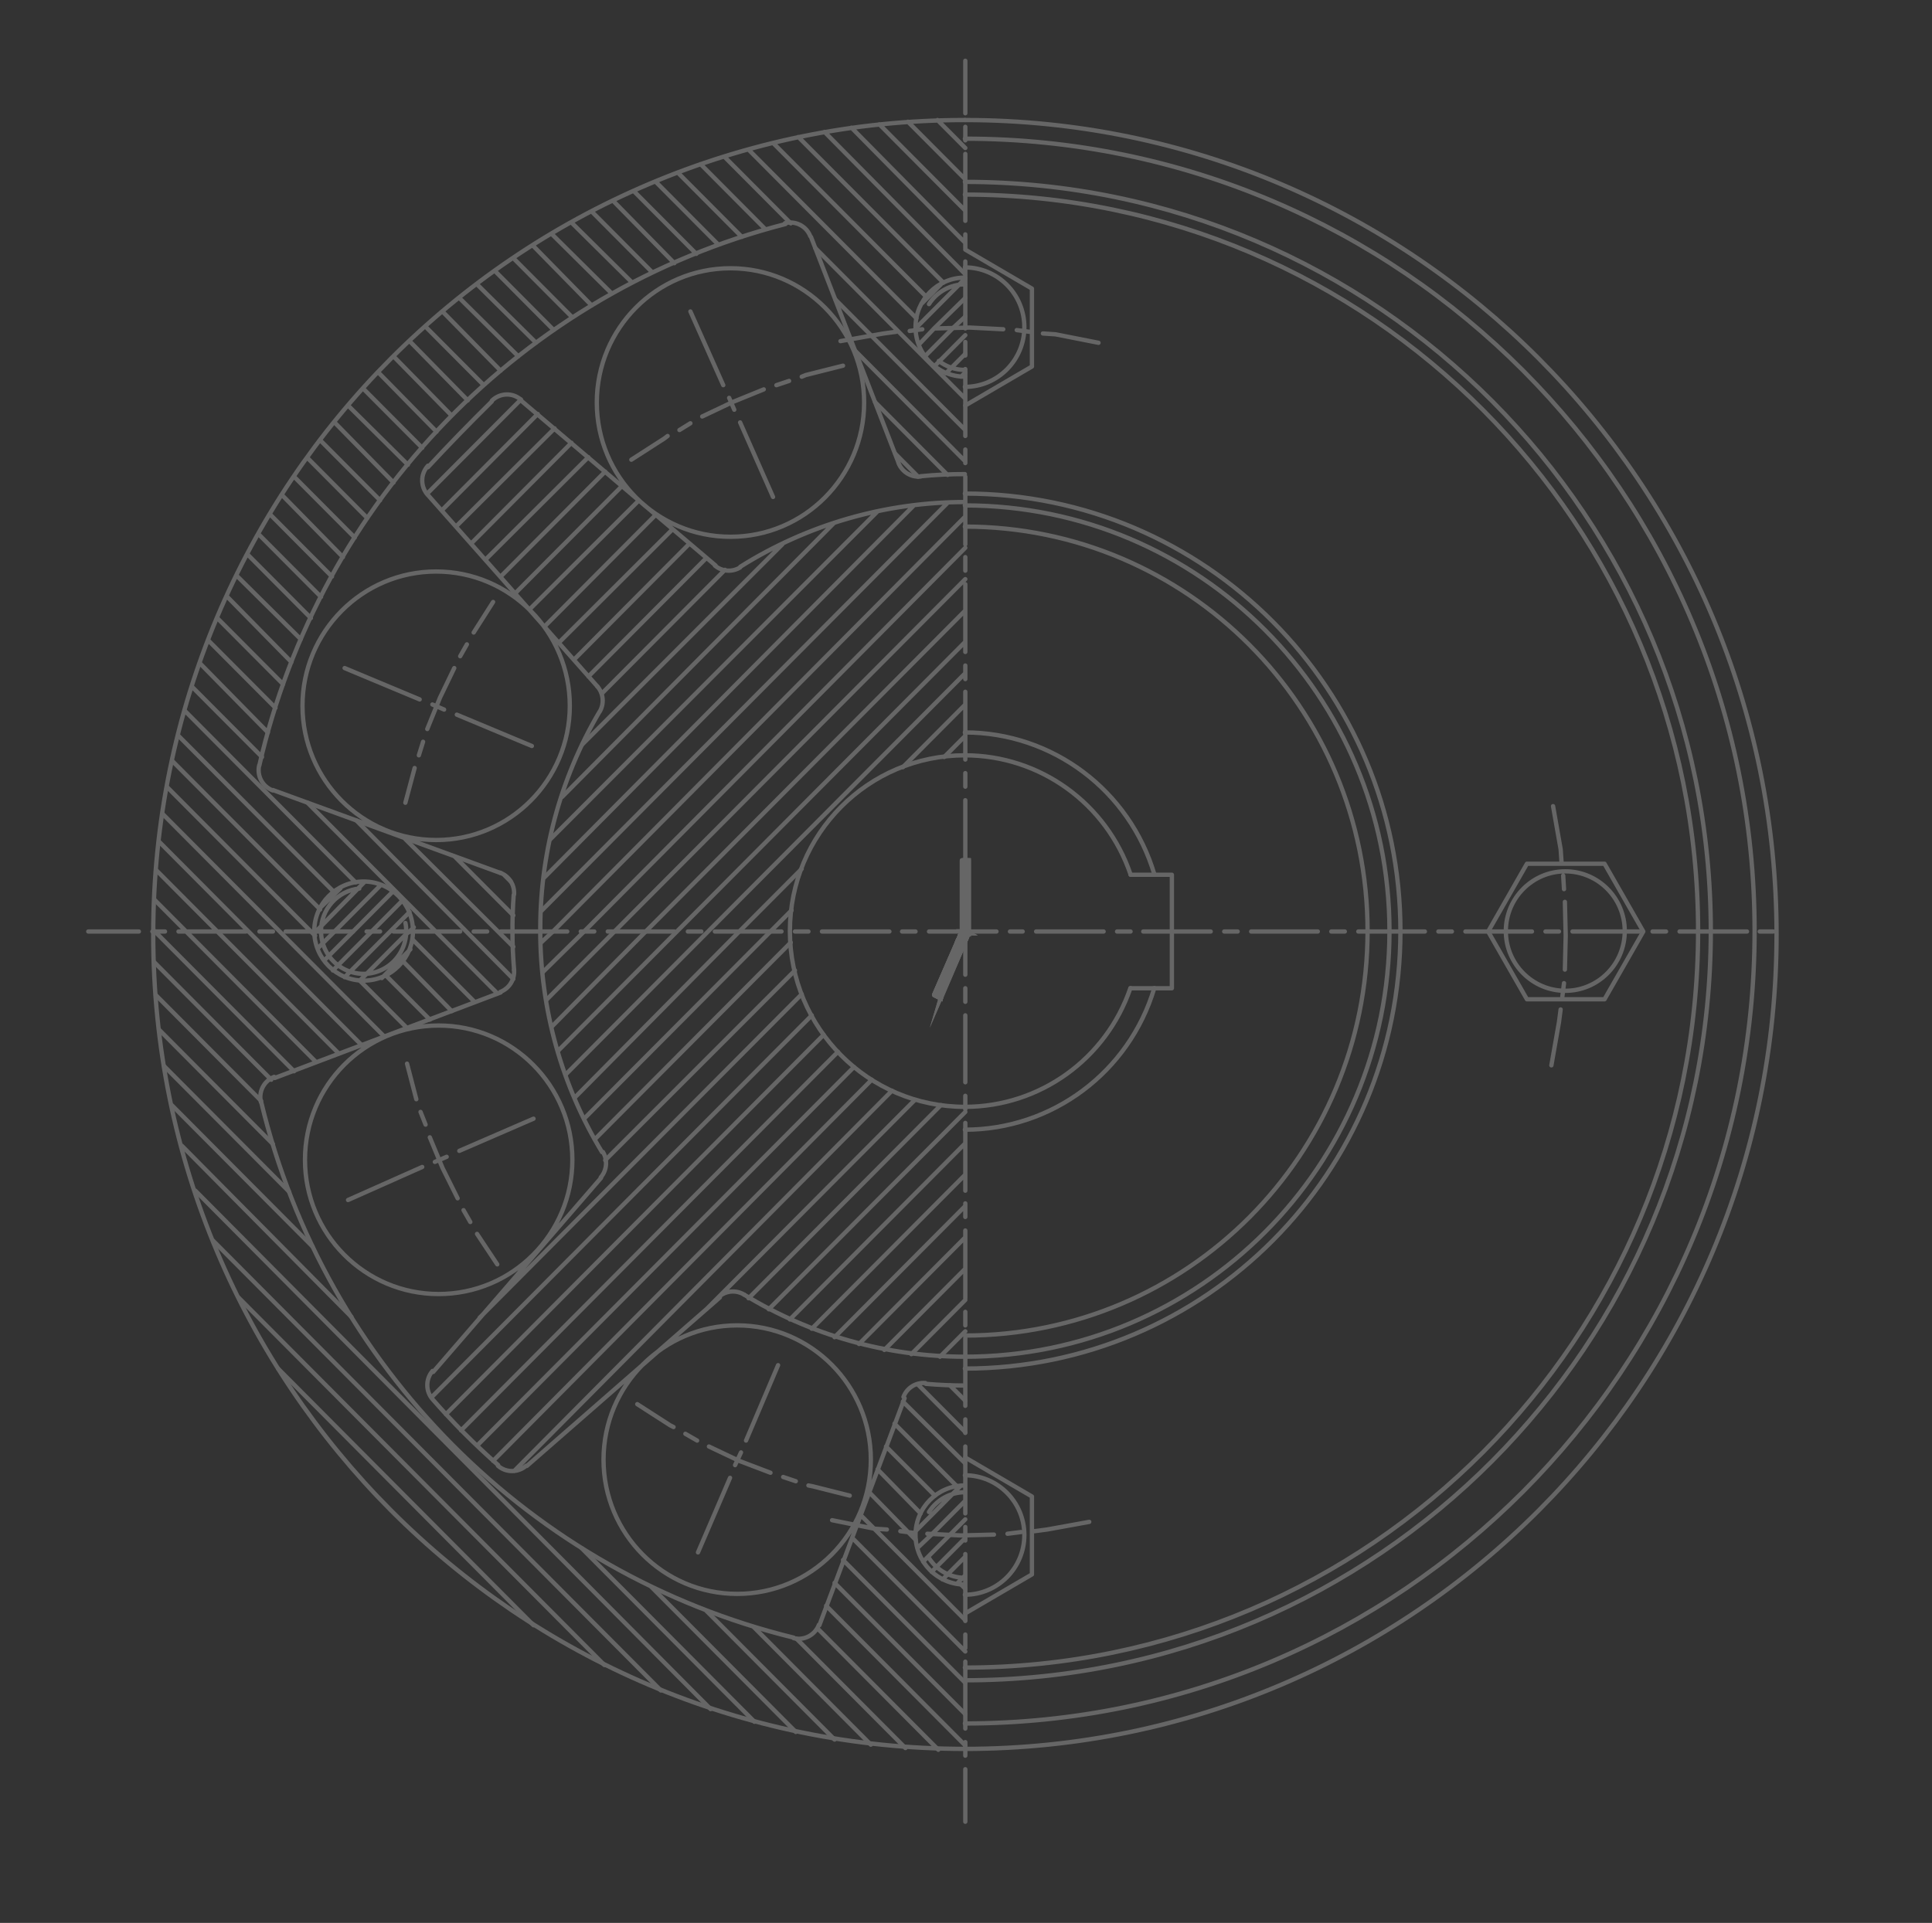 <svg width="224" height="223" viewBox="0 0 224 223" fill="none" xmlns="http://www.w3.org/2000/svg">
<rect x="0" y="0" width="224" height="223" fill="#333333" stroke="none"/>
<g opacity="0.25" clip-path="url(#clip0_151_3712)">
<path d="M-155.706 135.315L-158.543 135.217M-157.271 137.279L-154.24 137.476L-155.12 136.099M-173.452 162.328C-146.318 162.328 -124.321 140.272 -124.321 113.064C-124.321 85.856 -146.318 63.799 -173.452 63.799M-173.5 113.114L-184.743 95.335M-173.402 11.542V20.286M-173.402 21.659V22.935M-173.402 24.213V32.073M-173.402 33.349V34.625M-173.402 35.902V43.761M-173.402 45.039V46.316M-173.402 47.691V55.452M-173.402 56.728V58.103M-173.402 59.381V67.14M-173.402 68.517V69.793M-173.402 71.07V78.929M-173.402 80.205V81.484M-173.402 82.76V90.62M-173.402 91.896V93.172M-173.402 94.451V102.31M-173.402 103.586V104.863M-173.402 106.238V113.998M-173.402 115.275V116.65M-173.402 117.928V125.689M-173.402 127.064V128.34M-173.402 129.617V137.476M-173.402 138.752V140.029M-173.402 141.307V149.166M-173.402 150.443V151.719M-173.402 153.094V160.855M-173.402 162.131V163.506M-173.402 164.784V172.545M-173.402 173.822V175.197M-173.402 176.475V184.236M-173.402 185.611V186.887M-173.402 188.165V197.006M-190.231 186.75C-184.727 188.017 -179.098 188.654 -173.45 188.654M-177.509 11.542V37.673M-169.297 11.443V37.671M-113.615 67.243C-103.626 80.41 -98.216 96.509 -98.216 113.066C-98.216 129.621 -103.626 145.719 -113.615 158.887M-111.025 166.748L-133.025 185.412M-126.713 172.807C-120.143 171.918 -114.97 166.726 -114.089 160.125M-118.259 168.616L-122.758 164.097M-123.638 163.114L-124.515 162.23M-125.495 161.345L-130.967 155.844M-131.849 154.863L-132.825 153.978M-133.706 152.998L-138.205 148.479M-142.312 168.616L-138.301 166.258L-135.172 163.9M-134.196 163.114L-133.119 162.328M-132.143 161.444L-130.967 160.461L-127.642 157.219L-126.571 156.041M-125.787 155.06L-124.907 154.077M-124.029 153.094L-121.682 150.049L-119.139 146.119M-134.492 188.557V192.879M-133.047 185.394C-133.96 186.167 -134.492 187.307 -134.492 188.509M-126.657 172.764C-127.086 172.821 -127.494 172.992 -127.838 173.255M-129.492 162.147C-127.73 162.513 -125.931 161.667 -125.087 160.067C-124.243 158.467 -124.551 156.499 -125.841 155.235C-127.136 153.972 -129.102 153.715 -130.669 154.608C-132.239 155.5 -133.035 157.323 -132.621 159.088M-98.117 113.114V165.767M-87.561 163.311V171.956M-87.561 173.233V174.509M-87.561 175.788V183.645M-87.561 184.923V186.2M-87.561 187.574V196.119M-108.436 165.767C-109.394 165.767 -110.32 166.107 -111.051 166.73M-93.233 192.879V193.665M-113.643 158.895C-113.907 159.241 -114.075 159.649 -114.129 160.081M-114.089 66.105C-114.97 59.504 -120.143 54.31 -126.713 53.423M-138.205 77.848L-133.706 73.231M-132.825 72.348L-131.849 71.464M-130.969 70.481L-125.497 64.979M-124.515 64.097L-123.638 63.114M-122.758 62.229L-118.259 57.711M-117.867 82.467L-119.919 79.028M-120.606 77.946L-121.388 76.865M-122.072 75.785L-122.562 75.098L-125.395 71.562L-127.058 69.795M-127.938 68.81L-128.328 68.32L-128.818 67.928M-129.796 67.043L-131.559 65.277L-134.978 62.525L-135.664 62.035M-136.739 61.246L-137.815 60.461M-138.887 59.773L-142.31 57.612M-132.621 67.144C-133.035 68.907 -132.239 70.734 -130.669 71.624C-129.102 72.515 -127.136 72.26 -125.841 70.995C-124.553 69.731 -124.243 67.763 -125.087 66.163C-125.931 64.563 -127.73 63.715 -129.492 64.083M-127.84 52.975C-127.496 53.238 -127.086 53.407 -126.659 53.466M-114.129 66.149C-114.075 66.579 -113.907 66.989 -113.643 67.335M-67.125 169.844C-67.125 167.593 -68.943 165.767 -71.18 165.767M-67.125 169.894V193.665M133.85 101.434C130.965 91.653 122.026 84.943 111.869 84.943M111.869 131.014C121.998 131.014 130.921 124.34 133.83 114.595M111.869 202.823C163.841 202.823 205.978 160.535 205.978 108.372C205.978 56.209 163.839 13.922 111.869 13.922M111.869 158.716C139.76 158.716 162.369 136 162.369 107.978C162.369 79.956 139.76 57.24 111.869 57.24M131.087 101.436C128.294 93.162 120.562 87.596 111.869 87.596M111.869 157.341C139.059 157.341 161.098 135.241 161.098 107.978C161.098 80.716 139.059 58.615 111.869 58.615M111.869 154.885C137.653 154.885 158.559 133.884 158.559 107.978C158.559 82.073 137.653 61.072 111.869 61.072M111.869 128.362C120.54 128.362 128.246 122.831 131.059 114.595M96.474 176.3L101.358 177.283L102.83 177.381M104.386 177.576L105.953 177.773M107.518 177.872L111.427 178.069L115.244 177.97M116.81 177.872L118.369 177.675M119.933 177.576L121.406 177.38L126.289 176.495M127.366 39.755L122.38 38.772L120.916 38.674M119.349 38.479L117.885 38.282M116.32 38.185L112.411 37.988L108.502 38.089M106.933 38.185L105.469 38.382M103.904 38.479L102.432 38.676L97.446 39.56M111.919 169.032L119.645 173.55V182.588L111.919 187.106M111.869 184.943C115.678 184.943 118.765 181.842 118.765 178.019C118.765 174.196 115.678 171.092 111.869 171.092M111.869 44.865C115.678 44.865 118.765 41.765 118.765 37.938C118.765 34.111 115.678 31.013 111.869 31.013M111.919 47.025L119.645 42.507V33.469L111.919 28.951M111.869 199.876C162.441 199.876 203.431 158.732 203.431 107.978C203.431 57.224 162.441 16.083 111.869 16.083M111.869 194.867C159.634 194.867 198.354 155.966 198.354 107.978C198.354 59.99 159.636 21.092 111.869 21.092M111.869 193.394C158.819 193.394 196.881 155.152 196.881 107.98C196.881 60.808 158.819 22.567 111.869 22.567M10.235 108.029H16.101M17.666 108.029H19.13M20.695 108.029H28.523M30.081 108.029H31.648M33.118 108.029H40.939M42.503 108.029H44.068M45.628 108.029H53.355M54.919 108.029H56.484M58.05 108.029H65.769M67.335 108.029H68.901M70.466 108.029H78.184M79.751 108.029H81.315M82.882 108.029H90.608M92.167 108.029H93.733M95.298 108.029H103.118M104.589 108.029H106.147M107.714 108.029H115.534M117.098 108.029H118.571M120.129 108.029H127.956M129.514 108.029H131.081M132.551 108.029H140.372M141.938 108.029H143.497M145.061 108.029H152.788M154.354 108.029H155.919M157.485 108.029H165.203M166.77 108.029H168.336M169.901 108.029H177.619M179.184 108.029H180.75M182.317 108.029H190.043M191.6 108.029H193.166M194.731 108.029H202.551M204.024 108.029H205.582M61.859 188.481L32.238 158.716M70.076 193.098L27.643 150.465M76.62 196.045L24.706 143.884M82.392 198.206L22.651 138.087M87.477 199.679L67.437 179.542M40.743 152.724L21.091 132.881M92.267 200.859L75.543 184.061M36.241 144.571L19.916 128.165M96.762 201.741L81.901 186.811M33.508 138.185L19.036 123.647M100.967 202.332L87.375 188.678M31.646 132.684L18.452 119.422M104.979 202.724L92.361 190.053M30.283 127.675L18.062 115.395M108.788 202.921L94.808 188.873M31.452 125.219L17.86 111.564M111.919 202.431L95.788 186.222M34.093 124.236L17.862 107.928M111.919 198.797L96.762 183.57M36.631 123.156L17.962 104.394M111.919 195.16L97.742 180.917M39.272 122.173L18.156 100.955M111.919 191.526L98.819 178.364M41.913 121.192L18.452 97.617M111.919 187.892L99.791 175.711M44.552 120.209L18.84 94.374M111.919 184.258L111.429 183.767M36.537 108.519L19.426 91.327M106.147 178.559L100.773 173.058M47.193 119.227L41.717 113.725M106.739 175.514L101.754 170.407M37.122 105.474L20.01 88.284M49.834 118.244L44.748 113.134M108.398 173.45L102.728 167.753M38.688 103.411L20.697 85.337M52.372 117.261L46.803 111.564M110.945 172.37L103.708 165.102M41.227 102.33L21.481 82.487M55.013 116.181L47.879 109.009M111.919 169.717L104.683 162.547M30.378 87.791L22.261 79.638M57.654 115.198L35.657 93.096M111.919 166.083L106.443 160.581M31.062 84.943L23.241 76.987M59.514 113.53L41.327 95.16M111.919 162.449L110.158 160.68M31.942 82.095L24.215 74.334M59.514 109.795L46.999 97.321M59.514 106.161L52.768 99.383M32.822 79.345L25.196 71.683M-156.391 134.825L-156.683 134.726L-156.975 134.529L-157.465 134.628H-157.661L-157.955 134.825L-158.053 135.118V135.414L-157.857 135.709L-157.661 135.808L-157.271 135.906H-156.587L-156.295 135.711L-156.197 135.416V135.12L-156.393 134.827L-156.391 134.825ZM-153.556 138.555L-153.848 138.36L-154.142 138.262L-154.338 138.36L-154.534 138.555V138.752L-154.338 139.243V139.538L-154.436 139.834L-154.632 140.029L-154.926 140.127L-155.218 140.029H-155.414L-155.706 139.735L-156.001 139.343V138.853L-155.804 138.754L-155.414 138.557L-155.12 138.656L-154.828 138.754L-154.534 139.05L-154.144 139.345L-153.948 139.542H-153.654L-153.362 139.444L-153.166 139.345L-153.264 138.953L-153.558 138.559L-153.556 138.555ZM-118.847 158.153C-118.847 152.702 -123.242 148.28 -128.67 148.28C-134.098 148.28 -138.497 152.7 -138.497 158.153C-138.497 163.607 -134.102 168.025 -128.67 168.025C-123.238 168.025 -118.847 163.605 -118.847 158.153ZM-121.682 158.153C-121.682 154.274 -124.811 151.13 -128.67 151.13C-132.529 151.13 -135.662 154.276 -135.662 158.153C-135.662 162.031 -132.533 165.176 -128.67 165.176C-124.807 165.176 -121.682 162.033 -121.682 158.153ZM-122.562 164.294L-130.773 166.553L-136.835 160.463L-134.686 152.113L-126.371 149.854L-120.313 155.944L-122.562 164.294ZM-123.734 158.153C-123.734 155.414 -125.945 153.192 -128.67 153.192C-131.395 153.192 -133.61 155.414 -133.61 158.153C-133.61 160.893 -131.399 163.114 -128.67 163.114C-125.941 163.114 -123.734 160.893 -123.734 158.153ZM-118.847 68.075C-118.847 62.623 -123.242 58.203 -128.67 58.203C-134.098 58.203 -138.497 62.623 -138.497 68.075C-138.497 73.526 -134.102 77.948 -128.67 77.948C-123.238 77.948 -118.847 73.528 -118.847 68.075ZM-122.562 62.032L-130.773 59.773L-136.835 65.864L-134.686 74.213L-126.371 76.473L-120.313 70.382L-122.562 62.032ZM-121.682 68.075C-121.682 64.197 -124.811 61.051 -128.67 61.051C-132.529 61.051 -135.662 64.197 -135.662 68.075C-135.662 71.952 -132.533 75.098 -128.67 75.098C-124.807 75.098 -121.682 71.954 -121.682 68.075ZM-123.734 68.075C-123.734 65.337 -125.945 63.114 -128.67 63.114C-131.395 63.114 -133.61 65.335 -133.61 68.075C-133.61 70.814 -131.399 73.035 -128.67 73.035C-125.941 73.035 -123.734 70.814 -123.734 68.075Z" stroke="white" stroke-width="0.5" stroke-linecap="round" stroke-linejoin="round"/>
<path d="M59.218 102.231L58.532 101.544M33.796 76.79L26.366 69.226M34.879 74.137L27.448 66.77M36.047 71.68L28.717 64.313M37.223 69.226L29.987 61.958M38.492 66.868L31.358 59.698M39.762 64.609L32.722 57.437M41.133 62.35L34.092 55.278M42.597 60.09L35.657 53.115M44.07 58.026L37.121 51.051M45.628 55.964L38.79 48.989M47.295 53.901L40.354 47.025M48.953 51.938L42.107 45.061M50.62 50.07L43.867 43.194M52.372 48.205L45.626 41.328M54.235 46.436L47.489 39.562M56.087 44.667L49.341 37.889M58.05 42.997L51.298 36.12M60.099 41.328L53.252 34.55M62.155 39.755L55.309 32.977M64.204 38.281L57.364 31.405M66.361 36.81L59.514 29.933M68.605 35.433L61.765 28.458M70.95 34.058L63.916 27.083M73.301 32.782L66.26 25.807M75.645 31.602L68.605 24.528M78.186 30.522L71.052 23.254M106.443 55.276L103.802 52.623M80.731 29.441L73.495 22.173M109.862 55.079L101.457 46.631M83.272 28.362L76.035 21.091M111.819 53.411L99.115 40.641M86.013 27.477L78.582 20.012M111.819 49.775L96.864 34.745M88.747 26.593L81.223 19.029M111.819 46.141L94.519 28.753M91.682 25.905L83.956 18.144M106.249 36.906L86.793 17.358M107.425 34.452L89.628 16.575M109.38 32.782L92.563 15.885M111.819 31.7L95.594 15.296M111.819 28.066L98.719 14.804M111.919 24.432L101.95 14.412M111.919 20.798L105.267 14.118M111.919 17.162L108.694 13.919M49.537 57.242L60.395 46.337M51.204 59.206L62.349 48.008M52.862 61.073L64.304 49.678M54.623 63.037L66.26 51.349M56.289 64.902L68.215 53.017M58.05 66.868L70.17 54.687M59.71 68.832L72.126 56.358M61.369 70.699L74.081 58.028M63.13 72.663L76.035 59.696M64.796 74.531L77.99 61.369M66.556 76.494L79.947 63.037M68.215 78.46L81.901 64.707M69.782 80.424L84.058 66.082M67.529 86.317L90.7 63.136M65.184 92.408L96.668 60.679M63.814 97.321L101.651 59.403M63.13 101.741L105.953 58.617M62.739 105.67L109.862 58.321M62.739 109.304L64.11 108.028L111.919 59.893M62.933 112.742L67.723 108.026L111.917 63.528M63.324 115.984L71.244 108.028L111.919 67.164M64.01 119.029L74.867 108.026L111.919 70.796M64.694 121.877L78.48 108.026L111.919 74.43M65.574 124.629L82.095 108.028L111.919 78.066M66.649 127.28L85.716 108.028L92.953 100.76M104.682 88.971L111.919 81.702M67.725 129.737L89.332 108.028L91.776 105.572M109.474 87.791L111.919 85.335M68.993 132.095L91.682 109.304M70.17 134.551L92.167 112.547M55.605 152.822L92.953 115.296M50.027 162.054L94.121 117.751M51.694 164.02L95.492 120.012M53.455 165.888L97.158 121.976M55.309 167.654L99.013 123.743M57.17 169.423L101.069 125.218M59.608 170.601L103.414 126.494M81.901 151.839L106.055 127.576M86.791 150.563L109.084 128.165M89.135 151.839L111.919 128.951M91.582 153.017L111.919 132.585M94.121 154.099L111.919 136.219M96.762 155.082L111.919 139.855M99.597 155.867L111.919 143.49M102.534 156.555L111.919 147.126M105.665 157.045L111.919 150.758M108.984 157.341L111.921 154.394M73.885 162.842L77.702 165.299L78.092 165.496M79.463 166.28L80.827 167.065M82.195 167.755L85.716 169.423L89.332 170.798M90.802 171.289L92.267 171.781M93.731 172.272L94.221 172.368L98.52 173.449M90.212 158.322L86.497 167.065M85.913 168.44L85.226 169.914M84.642 171.389L80.927 180.034M83.466 150.464L61.081 170.012M50.13 162.249C52.502 164.969 55.049 167.53 57.762 169.912M104.878 162.155L95.001 188.481M30.297 127.865C37.706 158.527 61.527 182.469 92.036 189.924M111.919 211.271V205.18M111.919 203.608V202.036M111.919 200.465V192.704M111.919 191.132V189.56M111.919 187.99V180.229M111.919 178.657V177.086M111.919 175.514V167.753M111.919 166.181V164.609M111.919 163.037V155.178M111.919 153.707V152.135M111.919 150.563V142.704M111.919 141.132V139.56M111.919 138.086V130.227M111.919 128.655V127.083M111.919 125.514V117.753M111.919 116.181V114.609M111.919 113.037V105.276M111.919 103.704V102.133M111.919 100.563V92.802M111.919 91.23V89.66M111.919 88.086V80.227M111.919 78.756V77.182M111.919 75.61V67.751M111.919 66.181V64.609M111.919 63.136V55.276M111.919 53.704V52.133M111.919 50.561V42.8M111.919 41.23V39.658M111.919 38.086V30.323M111.919 28.753V27.182M111.919 25.61V17.849M111.919 16.279V14.707M111.919 13.135V7.045M111.869 13.921C59.897 13.921 17.765 56.209 17.765 108.372C17.765 160.535 59.897 202.822 111.869 202.822M57.726 169.98C58.656 170.806 60.056 170.81 61.001 169.988M92.022 189.982C93.241 190.282 94.497 189.618 94.943 188.434M106.147 177.576L111.428 172.272M106.349 179.542L108.007 177.97L111.917 174.04M107.027 181.114L110.064 178.069L111.919 176.201M108.009 182.292L111.919 178.362M109.278 183.176L111.919 180.525M110.944 183.667L111.919 182.684M111.869 173.057C110.18 173.057 108.616 173.922 107.705 175.349M111.869 172.272C108.716 172.272 106.147 174.842 106.147 178.016C106.147 181.19 108.708 183.765 111.869 183.765M107.705 180.688C108.614 182.115 110.18 182.981 111.869 182.981M57.012 46.569C54.487 49.053 52.02 51.594 49.609 54.187M61.665 86.514L52.964 82.88M51.492 82.291L50.13 81.7M48.657 81.112L39.956 77.477M57.17 69.815L54.919 73.353M54.133 74.728L53.355 76.102M52.668 77.477L51.01 80.915L49.537 84.549M49.053 86.024L48.563 87.596M48.073 89.069L46.998 93.095M58.05 101.25L31.646 91.624M91.062 25.984C60.641 33.805 37.107 58.034 30.065 88.78M69.289 79.638L49.637 57.435M47.193 123.353L48.267 127.479M48.759 128.951L49.343 130.424M49.833 131.898L51.298 135.433L53.058 138.969M53.743 140.346L54.529 141.721M55.309 143.098L57.654 146.633M61.859 129.737L53.252 133.469M51.788 134.157L50.417 134.748M48.953 135.337L40.354 139.166M69.68 136.613L50.223 159.11M58.05 115.099L31.84 125.021M31.79 124.888C30.613 125.335 29.957 126.593 30.253 127.823M50.151 158.989C49.337 159.934 49.337 161.341 50.159 162.282M37.223 105.178L39.474 103.017M36.537 108.125L36.631 108.026L42.309 102.231M36.833 109.992L37.511 109.304L38.788 108.028L44.162 102.625M37.611 111.367L38.196 110.778L40.937 108.028L45.626 103.313M38.594 112.547L39.178 111.958L43.087 108.028L46.702 104.394M39.956 113.333L40.642 112.645L45.238 108.028L47.489 105.769M41.717 113.725L42.503 112.939L47.099 108.322L47.489 108.026L47.979 107.536M44.264 113.431L47.583 110.09M41.659 103.043C39.134 103.3 37.215 105.437 37.221 107.988M36.437 107.978C36.437 111.152 38.998 113.725 42.159 113.725C45.32 113.725 47.881 111.154 47.881 107.978M37.223 107.968C37.215 109.741 38.154 111.383 39.684 112.271C41.213 113.16 43.097 113.164 44.626 112.277C46.154 111.391 47.1 109.753 47.1 107.978M47.879 107.98C47.879 104.806 45.318 102.233 42.157 102.231C39.004 102.231 36.443 104.802 36.435 107.976M30.051 88.752C29.763 89.984 30.441 91.234 31.624 91.668M47.099 107.98C47.099 107.666 47.071 107.353 47.005 107.043M49.623 54.008C48.743 54.955 48.729 56.416 49.579 57.383M82.976 65.592L60.395 46.436M111.891 58.223C102.672 58.221 93.645 60.82 85.832 65.728M82.882 65.588C83.712 66.291 84.894 66.378 85.819 65.801M86.279 150.143C85.348 149.576 84.164 149.676 83.35 150.39M58 115.037C59.046 114.641 59.694 113.596 59.602 112.478M100.967 169.277C100.967 160.678 94.027 153.707 85.47 153.707C76.914 153.707 69.974 160.678 69.974 169.277C69.974 177.876 76.914 184.846 85.47 184.846C94.027 184.846 100.967 177.876 100.967 169.277ZM66.064 81.849C66.064 73.25 59.124 66.279 50.568 66.279C42.011 66.279 35.071 73.25 35.071 81.849C35.071 90.448 42.003 97.419 50.568 97.419C59.132 97.419 66.064 90.448 66.064 81.849ZM66.361 134.503C66.361 125.904 59.42 118.933 50.858 118.933C42.295 118.933 35.361 125.904 35.361 134.503C35.361 143.102 42.301 150.072 50.858 150.072C59.414 150.072 66.361 143.102 66.361 134.503ZM100.189 46.681C100.189 38.082 93.249 31.111 84.692 31.111C76.135 31.111 69.195 38.082 69.195 46.681C69.195 55.28 76.127 62.251 84.692 62.251C93.257 62.251 100.189 55.28 100.189 46.681Z" stroke="white" stroke-width="0.5" stroke-linecap="round" stroke-linejoin="round"/>
<path d="M62.639 107.97C62.639 117.017 65.12 125.889 69.804 133.62M69.658 136.537C70.364 135.715 70.466 134.525 69.904 133.594M69.506 82.546C64.91 90.332 62.537 99.234 62.645 108.279M59.6 103.745C59.687 102.627 59.016 101.59 57.97 101.204M59.559 103.777C59.45 105.286 59.4 106.802 59.422 108.315M59.414 107.974C59.414 109.489 59.478 111.005 59.608 112.516M59.414 107.958V107.968M69.528 82.534C70.084 81.596 69.968 80.408 69.245 79.594" stroke="white" stroke-width="0.5" stroke-linecap="round" stroke-linejoin="round"/>
<path d="M111.529 108.028H111.921H111.529Z" stroke="white" stroke-width="0.5" stroke-miterlimit="22.93"/>
<path d="M111.529 108.028H111.921H111.529Z" stroke="white" stroke-width="0.5" stroke-miterlimit="22.93"/>
<path d="M111.529 108.028H111.919H111.529Z" fill="white" stroke="white" stroke-width="0.5" stroke-miterlimit="10" stroke-linecap="round"/>
<path d="M112.309 99.777H111.919L112.309 108.029V99.777ZM111.919 99.777L112.309 108.029H111.919V99.777Z" fill="white"/>
<path d="M111.919 99.777H112.309V108.029M111.919 99.777L112.309 108.029M111.919 99.777V108.029H112.309" stroke="white" stroke-width="0.5" stroke-miterlimit="22.93"/>
<path d="M112.309 99.777H111.919L112.309 108.029V99.777ZM111.919 99.777L112.309 108.029H111.919V99.777Z" fill="white"/>
<path d="M111.919 99.777H112.309V108.029M111.919 99.777L112.309 108.029M111.919 99.777V108.029H112.309" stroke="white" stroke-width="0.5" stroke-miterlimit="22.93"/>
<path d="M112.309 99.777H111.919L112.309 108.029V99.777ZM111.919 99.777L112.309 108.029H111.919V99.777Z" fill="white"/>
<path d="M111.919 99.777H112.309V108.029M111.919 99.777L112.309 108.029M111.919 99.777V108.029H112.309" stroke="white" stroke-width="0.5" stroke-miterlimit="10" stroke-linecap="round"/>
<path d="M111.919 99.777H111.529L111.919 108.029V99.777ZM111.529 99.777L111.919 108.029H111.529V99.777Z" fill="white"/>
<path d="M111.529 99.777H111.919V108.029M111.529 99.777L111.919 108.029M111.529 99.777V108.029H111.919" stroke="white" stroke-width="0.5" stroke-miterlimit="22.93"/>
<path d="M111.919 99.777H111.529L111.919 108.029V99.777ZM111.529 99.777L111.919 108.029H111.529V99.777Z" fill="white"/>
<path d="M111.529 99.777H111.919V108.029M111.529 99.777L111.919 108.029M111.529 99.777V108.029H111.919" stroke="white" stroke-width="0.5" stroke-miterlimit="22.93"/>
<path d="M111.919 99.777H111.529L111.919 108.029V99.777ZM111.529 99.777L111.919 108.029H111.529V99.777Z" fill="white"/>
<path d="M111.529 99.777H111.919V108.029M111.529 99.777L111.919 108.029M111.529 99.777V108.029H111.919" stroke="white" stroke-width="0.5" stroke-miterlimit="10" stroke-linecap="round"/>
<path d="M111.919 108.028H112.309" stroke="white" stroke-width="0.5" stroke-miterlimit="22.93"/>
<path d="M111.919 108.028H112.309" stroke="white" stroke-width="0.5" stroke-miterlimit="22.93"/>
<path d="M111.919 108.028H112.309" stroke="white" stroke-width="0.5" stroke-miterlimit="10" stroke-linecap="round"/>
<path d="M111.529 108.028H111.919" stroke="white" stroke-width="0.5" stroke-miterlimit="22.93"/>
<path d="M111.529 108.028H111.919" stroke="white" stroke-width="0.5" stroke-miterlimit="22.93"/>
<path d="M111.529 108.028H111.919" stroke="white" stroke-width="0.5" stroke-miterlimit="10" stroke-linecap="round"/>
<path d="M111.919 108.028H112.309" stroke="white" stroke-width="0.5" stroke-miterlimit="22.93"/>
<path d="M111.919 108.028H112.309" stroke="white" stroke-width="0.5" stroke-miterlimit="22.93"/>
<path d="M111.919 108.028H112.309" stroke="white" stroke-width="0.5" stroke-miterlimit="10" stroke-linecap="round"/>
<path d="M111.529 108.028H111.919" stroke="white" stroke-width="0.5" stroke-miterlimit="22.93"/>
<path d="M111.529 108.028H111.919" stroke="white" stroke-width="0.5" stroke-miterlimit="22.93"/>
<path d="M111.529 108.028H111.919" stroke="white" stroke-width="0.5" stroke-miterlimit="10" stroke-linecap="round"/>
<path d="M111.919 108.028V108.225H112.309L111.919 108.028ZM111.919 108.223H112.309L111.919 109.108V108.223Z" fill="white" stroke="white" stroke-width="0.5" stroke-miterlimit="22.93"/>
<path d="M111.919 108.028V108.225H112.309L111.919 108.028ZM111.919 108.223H112.309L111.919 109.108V108.223Z" fill="white" stroke="white" stroke-width="0.5" stroke-miterlimit="22.93"/>
<path d="M111.919 108.028V108.225H112.309L111.919 108.028ZM111.919 108.223H112.309L111.919 109.108V108.223Z" fill="white" stroke="white" stroke-width="0.5" stroke-miterlimit="10" stroke-linecap="round"/>
<path d="M111.919 108.028H112.309V108.223L111.919 108.028Z" fill="white" stroke="white" stroke-width="0.5" stroke-miterlimit="22.93"/>
<path d="M111.919 108.028H112.309V108.223L111.919 108.028Z" fill="white" stroke="white" stroke-width="0.5" stroke-miterlimit="22.93"/>
<path d="M111.919 108.028H112.309V108.223L111.919 108.028Z" fill="white" stroke="white" stroke-width="0.5" stroke-miterlimit="10" stroke-linecap="round"/>
<path d="M111.919 108.028H111.528L111.919 108.225V108.028ZM111.528 108.028L111.919 108.225H111.428L111.528 108.028Z" fill="white"/>
<path d="M111.528 108.028H111.919V108.225M111.528 108.028L111.919 108.225M111.528 108.028L111.428 108.225H111.919" stroke="white" stroke-width="0.5" stroke-miterlimit="22.93"/>
<path d="M111.919 108.028H111.528L111.919 108.225V108.028ZM111.528 108.028L111.919 108.225H111.428L111.528 108.028Z" fill="white"/>
<path d="M111.528 108.028H111.919V108.225M111.528 108.028L111.919 108.225M111.528 108.028L111.428 108.225H111.919" stroke="white" stroke-width="0.5" stroke-miterlimit="22.93"/>
<path d="M111.919 108.028H111.528L111.919 108.225V108.028ZM111.528 108.028L111.919 108.225H111.428L111.528 108.028Z" fill="white"/>
<path d="M111.528 108.028H111.919V108.225M111.528 108.028L111.919 108.225M111.528 108.028L111.428 108.225H111.919" stroke="white" stroke-width="0.5" stroke-miterlimit="10" stroke-linecap="round"/>
<path d="M111.919 108.224H111.429L111.919 109.108V108.224ZM111.429 108.224L111.919 109.108H111.039L111.429 108.224Z" fill="white"/>
<path d="M111.429 108.224H111.919V109.108M111.429 108.224L111.919 109.108M111.429 108.224L111.039 109.108H111.919" stroke="white" stroke-width="0.5" stroke-miterlimit="22.93"/>
<path d="M111.919 108.224H111.429L111.919 109.108V108.224ZM111.429 108.224L111.919 109.108H111.039L111.429 108.224Z" fill="white"/>
<path d="M111.429 108.224H111.919V109.108M111.429 108.224L111.919 109.108M111.429 108.224L111.039 109.108H111.919" stroke="white" stroke-width="0.5" stroke-miterlimit="22.93"/>
<path d="M111.919 108.224H111.429L111.919 109.108V108.224ZM111.429 108.224L111.919 109.108H111.039L111.429 108.224Z" fill="white"/>
<path d="M111.429 108.224H111.919V109.108M111.429 108.224L111.919 109.108M111.429 108.224L111.039 109.108H111.919" stroke="white" stroke-width="0.5" stroke-miterlimit="10" stroke-linecap="round"/>
<path d="M111.039 109.107L108.304 115.395H109.184L111.039 109.107ZM108.304 115.395H109.184L109.084 115.787L108.304 115.395Z" fill="white"/>
<path d="M108.304 115.395L111.039 109.107L109.184 115.395M108.304 115.395H109.184M108.304 115.395L109.084 115.787L109.184 115.395" stroke="white" stroke-width="0.5" stroke-miterlimit="22.93"/>
<path d="M111.039 109.107L108.304 115.395H109.184L111.039 109.107ZM108.304 115.395H109.184L109.084 115.787L108.304 115.395Z" fill="white"/>
<path d="M108.304 115.395L111.039 109.107L109.184 115.395M108.304 115.395H109.184M108.304 115.395L109.084 115.787L109.184 115.395" stroke="white" stroke-width="0.5" stroke-miterlimit="22.93"/>
<path d="M111.039 109.107L108.304 115.395H109.184L111.039 109.107ZM108.304 115.395H109.184L109.084 115.787L108.304 115.395Z" fill="white"/>
<path d="M108.304 115.395L111.039 109.107L109.184 115.395M108.304 115.395H109.184M108.304 115.395L109.084 115.787L109.184 115.395" stroke="white" stroke-width="0.5" stroke-miterlimit="10" stroke-linecap="round"/>
<path d="M111.038 109.107H111.919L109.184 115.395L111.038 109.107Z" fill="white" stroke="white" stroke-width="0.5" stroke-miterlimit="22.93"/>
<path d="M111.038 109.107H111.919L109.184 115.395L111.038 109.107Z" fill="white" stroke="white" stroke-width="0.5" stroke-miterlimit="22.93"/>
<path d="M111.038 109.107H111.919L109.184 115.395L111.038 109.107Z" fill="white" stroke="white" stroke-width="0.5" stroke-miterlimit="10" stroke-linecap="round"/>
<path d="M111.869 87.594C100.665 87.594 91.582 96.72 91.582 107.978C91.582 119.236 100.665 128.362 111.869 128.362M86.287 150.149C93.991 154.853 102.844 157.341 111.869 157.341M107.295 160.396C106.185 160.3 105.145 160.957 104.749 162.004M107.337 160.485C108.846 160.615 110.352 160.682 111.861 160.682M111.531 99.777H112.309V108.028M112.309 108.026V108.223L109.084 115.787L108.304 115.395L111.529 108.028V99.777M89.628 57.634L85.811 48.989M85.132 47.516L84.54 46.141M83.856 44.667L80.047 36.121M97.742 42.408L93.443 43.489L92.953 43.686M91.489 44.177L90.016 44.669M88.552 45.158L84.936 46.631L81.415 48.301M80.047 49.087L78.776 49.873M77.406 50.561L77.016 50.856L73.199 53.313M60.387 46.342C59.407 45.504 57.956 45.56 57.032 46.464M104.192 53.705L94.027 27.477M93.949 27.397C93.495 26.219 92.233 25.572 91.012 25.885M106.933 35.14L109.084 32.979M106.147 38.086L111.919 32.289M106.545 39.952L108.306 38.086L111.921 34.549M107.229 41.329L110.548 37.988L111.919 36.712M108.304 42.507L111.919 38.872M109.668 43.292L111.919 41.033M111.429 43.686L111.919 43.194M108.846 41.861C109.712 42.535 110.778 42.898 111.869 42.898M111.869 32.977C110.188 32.977 108.616 33.841 107.706 35.268M111.869 32.193C108.71 32.193 106.147 34.766 106.147 37.938C106.147 41.109 108.708 43.684 111.869 43.684M104.17 53.687C104.583 54.73 105.627 55.375 106.739 55.264M111.869 54.983C110.152 54.981 108.436 55.063 106.717 55.234M131.081 114.609H135.87V108.028V101.447H131.081M179.87 123.55L180.75 118.541L180.944 117.068M181.14 115.592L181.334 114.02M181.436 112.448L181.53 108.521L181.436 104.591M181.334 103.116L181.24 101.544M181.046 99.974L180.946 98.501L180.066 93.49M172.54 108.028L177.035 115.888H186.032L190.527 108.028L186.032 100.169H177.035L172.54 108.028ZM188.377 107.978C188.377 104.153 185.29 101.051 181.486 101.051C177.683 101.051 174.59 104.153 174.59 107.978C174.59 111.803 177.677 114.905 181.486 114.905C185.296 114.905 188.377 111.803 188.377 107.978Z" stroke="white" stroke-width="0.5" stroke-linecap="round" stroke-linejoin="round"/>
<path d="M-751.476 108.322L-750.636 107.994L-749.199 106.975L-751.628 114.529M59.356 293.812L46.328 280.716M46.326 293.812L59.354 280.716M47.907 288.105H57.79C57.884 287.547 57.884 286.98 57.79 286.421M47.907 286.419H57.79M47.893 286.419C47.807 286.978 47.807 287.545 47.893 288.103M59.356 407.979L46.328 421.073M59.356 421.073L46.328 407.979M53.678 409.557V419.491C53.13 419.587 52.56 419.587 52.004 419.491M52.004 419.493V409.559M53.678 409.553C53.13 409.46 52.56 409.46 52.004 409.553M172.996 407.979L186.032 421.073M186.032 407.979L172.996 421.073M174.568 413.684H184.451M184.451 415.368H174.568M174.568 413.682C174.474 414.238 174.474 414.807 174.568 415.366M184.451 415.366C184.545 414.809 184.545 414.24 184.451 413.682M172.996 293.812L186.032 280.716M172.996 280.716L186.032 293.812M178.665 292.232V282.296M180.346 282.296V292.232M178.665 292.228C179.228 292.324 179.79 292.324 180.346 292.228M180.346 282.292C179.79 282.2 179.228 282.2 178.665 282.292M-778.642 51.439L-775.927 50.796H-774.021L-772.282 51.439L-771.986 52.716L-772.328 53.992L-773.309 55.271L-775.555 56.549L-773.819 57.188L-772.885 58.463L-772.59 59.745L-772.933 61.021L-773.913 62.3L-775.523 63.578L-777.606 64.217H-779.511L-781.251 63.578L-782.818 62.3M-775.551 56.551H-778.098M-778.642 196.139L-775.927 195.5H-774.021L-772.282 196.139L-771.986 197.416L-772.328 198.696L-773.309 199.972L-775.555 201.249L-773.819 201.89L-772.885 203.166L-772.59 204.443L-772.933 205.723L-773.913 207L-775.523 208.276L-777.606 208.917H-779.511L-781.251 208.276L-782.818 207M-775.551 201.251H-778.098M-757.098 64.221V83.395M-757.098 195.5V176.326M173.564 420.463C167.75 417.852 161.048 418.156 155.5 421.288M173.586 420.476C176.853 423.762 182.156 423.762 185.432 420.476C188.707 417.187 188.707 411.856 185.432 408.57M186.24 390.405C183.123 395.979 182.821 402.709 185.418 408.546M46.932 408.546C49.529 402.709 49.219 395.979 46.11 390.405M46.926 408.57C43.643 411.856 43.643 417.187 46.926 420.476C50.193 423.762 55.497 423.762 58.772 420.476M76.85 421.29C71.302 418.158 64.608 417.852 58.786 420.466M58.786 281.321C64.608 283.932 71.302 283.627 76.85 280.497M58.772 281.309C55.497 278.023 50.193 278.023 46.926 281.309C43.643 284.598 43.643 289.924 46.926 293.215M46.11 311.376C49.219 305.8 49.529 299.072 46.932 293.235M185.418 293.235C182.821 299.072 183.123 305.802 186.24 311.376C205.884 346.54 196.693 390.873 164.705 415.229C132.709 439.583 87.743 436.486 59.362 407.971C30.982 379.458 27.895 334.276 52.134 302.136C76.374 269.997 120.503 260.757 155.5 280.497C161.048 283.627 167.75 283.932 173.564 281.321L173.586 281.309C176.853 278.023 182.156 278.023 185.432 281.309C188.707 284.596 188.707 289.924 185.432 293.215M185.44 293.215L185.418 293.239M23.097 350.893H30.895M33.42 350.893H35.087M37.605 350.893H51.01M53.526 350.893H55.201M57.712 350.893H71.116M73.633 350.893H75.313M77.824 350.893H91.228M93.739 350.893H95.414M97.924 350.893H111.328M113.853 350.893H115.528M118.037 350.893H131.441M133.952 350.893H135.632M138.151 350.893H151.547M154.064 350.893H155.744M158.255 350.893H171.659M174.17 350.893H175.845M178.361 350.893H191.757M194.284 350.893H195.959M198.468 350.893H206.28M116.176 450.92V439.398M116.176 436.874V435.187M116.176 432.663V419.195M116.176 416.669V414.988M116.176 412.457V398.99M116.176 396.465V394.785M116.176 392.256V378.787M116.176 376.264V374.578M116.176 372.055V358.588M116.176 356.063V354.377M116.176 351.854V338.383M116.176 335.856V334.174M116.176 331.649V318.176M116.176 315.655V313.971M116.176 311.442V297.975M116.176 295.452V293.768M116.176 291.243V277.774M116.176 275.249V273.565M116.176 271.04V259.512M159.741 350.893L159.734 350.095L159.711 349.295L159.676 348.497L159.626 347.697L159.561 346.904L159.489 346.108L159.387 345.312L159.287 344.522L159.151 343.73L159.013 342.942L158.877 342.16L158.703 341.378L158.529 340.598L158.327 339.82L158.119 339.05L157.903 338.28L157.809 337.991M157.023 335.665L156.879 335.257L156.577 334.512L156.425 334.142M155.428 331.9L155.276 331.591L154.922 330.873L154.554 330.168L154.164 329.468L153.774 328.777L153.37 328.089L152.951 327.41L152.511 326.739L152.071 326.075L151.603 325.422L151.141 324.773L150.665 324.134L150.167 323.508L149.662 322.887L149.15 322.276L148.624 321.679L148.112 321.115M146.403 319.37L145.841 318.831L145.257 318.29L145.207 318.256M143.336 316.668L142.81 316.248L142.176 315.764L141.528 315.295L140.878 314.833L140.221 314.387L139.551 313.951L138.873 313.531L138.195 313.121L137.503 312.725L136.802 312.339L136.102 311.969L135.396 311.611L134.674 311.259L133.945 310.932L133.217 310.608L132.489 310.304L132.093 310.15M129.796 309.315L129.486 309.211L128.728 308.974L128.238 308.831M125.871 308.22L125.647 308.17L124.875 308.001L124.088 307.852L123.302 307.711L122.516 307.587L121.738 307.476L120.943 307.38L120.149 307.303L119.363 307.237L118.555 307.187L117.76 307.151L116.966 307.129L116.172 307.121L115.378 307.129L114.583 307.151L113.789 307.187L112.995 307.237H112.923M110.49 307.494L109.834 307.587L109.048 307.711L108.882 307.74M106.479 308.22L105.931 308.347L105.153 308.542L104.388 308.749L103.63 308.974L102.866 309.211L102.108 309.464L101.365 309.728L100.615 310.007L99.879 310.3L99.143 310.604L98.415 310.928L97.686 311.255L96.972 311.607L96.266 311.965L95.552 312.335L94.851 312.721L94.397 312.986M92.311 314.272L92.13 314.385L91.48 314.831L90.968 315.193M89.013 316.672L88.919 316.741L88.313 317.245L87.707 317.762L87.109 318.29L86.517 318.831L85.939 319.38L85.368 319.941L84.806 320.511L84.266 321.09L83.726 321.683L83.206 322.28L82.686 322.891L82.187 323.512L81.689 324.138L81.213 324.777L80.745 325.426L80.291 326.079L80.175 326.24M78.862 328.304L78.58 328.777L78.184 329.468L78.046 329.722M76.93 331.9L76.728 332.313L76.396 333.04L76.078 333.774L75.775 334.512L75.487 335.257L75.205 336.007L74.945 336.761L74.693 337.521L74.463 338.282L74.239 339.052L74.029 339.822L73.835 340.6L73.655 341.38L73.489 342.162L73.337 342.944L73.199 343.732L73.099 344.373M72.796 346.807L72.788 346.904L72.725 347.697L72.674 348.443M72.608 350.897L72.622 351.695L72.636 352.493L72.672 353.293L72.722 354.089L72.787 354.887L72.873 355.681L72.966 356.477L73.067 357.269L73.197 358.061L73.335 358.845L73.487 359.633L73.653 360.413L73.833 361.193L74.027 361.969L74.237 362.741L74.461 363.505L74.541 363.8M75.329 366.124L75.487 366.528L75.775 367.273L75.927 367.645M76.93 369.888L77.074 370.192L77.434 370.908L77.802 371.615L78.184 372.319L78.58 373.01L78.992 373.696L79.41 374.377L79.843 375.048L80.291 375.708L80.745 376.365L81.213 377.008L81.689 377.645L82.187 378.276L82.686 378.896L83.206 379.505L83.726 380.106L84.238 380.67M85.947 382.419L86.517 382.954L87.109 383.497L87.145 383.533M89.013 385.119L89.554 385.541L90.188 386.025L90.822 386.494L91.478 386.952L92.129 387.404L92.807 387.836L93.477 388.26L94.169 388.67L94.847 389.066L95.548 389.45L96.262 389.824L96.968 390.182L97.682 390.526L98.41 390.859L99.139 391.179L99.875 391.487L100.265 391.641M102.57 392.473L102.866 392.574L103.63 392.811L104.12 392.958M106.493 393.569L106.703 393.619L107.481 393.788L108.268 393.939L109.046 394.078L109.832 394.204L110.618 394.311L111.412 394.407L112.207 394.486L113.001 394.554L113.795 394.604L114.589 394.642L115.384 394.662L116.178 394.67L116.972 394.662L117.767 394.642L118.561 394.604L119.369 394.554L119.441 394.546M121.868 394.291L122.518 394.202L123.304 394.075L123.484 394.047M125.871 393.569L126.427 393.44L127.199 393.241L127.964 393.034L128.728 392.809L129.486 392.572L130.244 392.321L131.003 392.057L131.739 391.78L132.489 391.487L133.217 391.179L133.945 390.859L134.674 390.526L135.396 390.182L136.102 389.824L136.802 389.45L137.503 389.066L137.965 388.799M140.039 387.511L140.219 387.402L140.876 386.95L141.396 386.586M143.336 385.117L143.43 385.046L144.051 384.542L144.657 384.025L145.255 383.499L145.839 382.956L146.409 382.407L146.98 381.848L147.542 381.275L148.09 380.693L148.624 380.102L149.15 379.501L149.662 378.892L150.167 378.272L150.665 377.641L151.141 377.004L151.603 376.361L152.071 375.704L152.171 375.547M153.494 373.484L153.776 373.01L154.166 372.319L154.304 372.065M155.428 369.88L155.63 369.476L155.962 368.747L156.28 368.013L156.577 367.273L156.879 366.528L157.145 365.78L157.405 365.024L157.657 364.268L157.903 363.501L158.119 362.737L158.327 361.965L158.529 361.189L158.703 360.409L158.877 359.629L159.013 358.841L159.151 358.057L159.259 357.412M159.555 354.978L159.563 354.887L159.627 354.089L159.677 353.346M-713.88 139.918V145.81H-716.741V191.83M-738.858 117.048H-775.341C-778.504 117.048 -781.067 119.625 -781.067 122.8C-781.067 125.976 -778.504 128.553 -775.341 128.553H-738.858M-738.86 128.553C-735.695 128.553 -733.132 125.974 -733.132 122.8C-733.132 119.627 -735.695 117.048 -738.86 117.048M-716.461 112.74L-715.025 111.297V134.306L-716.461 132.861M-722.467 113.021H-717.135C-716.885 113.021 -716.641 112.921 -716.463 112.742M-724.377 111.104C-724.377 112.161 -723.525 113.019 -722.471 113.019M-722.467 132.575H-717.135C-716.883 132.575 -716.641 132.68 -716.463 132.859M-722.471 132.575C-723.525 132.575 -724.377 133.436 -724.377 134.493M-713.88 99.793H-716.741M-697.657 126.636H-690.951V203.333L-696.673 209.082H-698.583H-698.613V191.828H-712.926M-697.657 118.967H-690.951V42.27L-696.673 36.519H-698.583H-698.613V53.771H-712.926M-709.107 168.817H-716.743M-711.946 168.817V166.901H-690.951M-712.926 191.828H-716.743M-712.926 191.828V209.082M-709.107 191.828H-714.832M-711.956 209.082H-716.743L-726.284 199.498M-711.003 210.009C-710.505 225.524 -697.843 237.84 -682.392 237.84M-699.538 210.095C-699.004 219.215 -691.485 226.334 -682.392 226.334M-698.585 209.082C-698.85 209.082 -699.098 209.191 -699.28 209.384C-699.46 209.577 -699.554 209.832 -699.538 210.097M-711.005 210.009C-711.023 209.492 -711.445 209.082 -711.958 209.082M-711.946 76.782V78.702H-690.951M-709.107 71.029V76.782H-716.743V71.029M-716.743 59.528V53.771H-712.926M-709.107 59.528V53.771H-714.832M-712.926 53.771V36.519M-726.284 46.103L-716.743 36.519H-711.956M-711.958 36.515C-711.443 36.515 -711.021 36.105 -711.005 35.588M-699.538 35.5C-699.554 35.763 -699.46 36.022 -699.28 36.215C-699.098 36.408 -698.85 36.517 -698.585 36.517M-682.392 19.26C-691.485 19.26 -699.004 26.38 -699.538 35.504M-682.392 7.755C-697.843 7.755 -710.505 20.073 -711.003 35.588M-682.392 247.804V231.432M-682.392 228.555V226.636M-682.392 223.763V208.425M-682.392 205.544V203.629M-682.392 200.754V185.414M-682.392 182.537V180.624M-682.392 177.741V162.405M-682.392 159.528V157.611M-682.392 154.732V139.393M-682.392 136.521V134.599M-682.392 131.727V116.388M-682.392 113.508V111.592M-682.392 108.718V93.373M-682.392 90.501V88.587M-682.392 85.707V70.366M-682.392 67.492V65.572M-682.392 62.7V47.361M-743.031 107.283L-744.236 107.588L-745.306 108.63L-746.248 110.412L-746.592 111.494L-746.81 113.309L-746.428 114.427L-745.456 114.839L-744.73 114.877L-743.525 114.571L-742.455 113.528L-741.511 111.749L-741.167 110.666L-740.949 108.851L-741.329 107.733L-742.303 107.321L-743.029 107.283H-743.031ZM48.701 283.094C46.4 285.396 46.4 289.126 48.701 291.43C50.988 293.73 54.695 293.73 56.998 291.43C59.284 289.128 59.284 285.398 56.998 283.094C54.697 280.793 50.988 280.793 48.701 283.094ZM48.701 418.691C50.988 420.99 54.695 420.99 56.998 418.691C59.284 416.387 59.284 412.656 56.998 410.355C54.697 408.053 50.988 408.053 48.701 410.355C46.4 412.658 46.4 416.387 48.701 418.691ZM183.657 418.691C185.944 416.387 185.944 412.656 183.657 410.355C181.362 408.053 177.647 408.053 175.36 410.355C173.074 412.658 173.074 416.387 175.36 418.691C177.647 420.99 181.362 420.99 183.657 418.691ZM183.657 283.094C181.362 280.793 177.647 280.793 175.36 283.094C173.074 285.396 173.074 289.126 175.36 291.43C177.647 293.73 181.362 293.73 183.657 291.43C185.944 289.128 185.944 285.398 183.657 283.094ZM196.527 350.889C196.527 306.304 160.556 270.164 116.174 270.164C71.792 270.164 35.829 306.306 35.829 350.889C35.829 395.472 71.806 431.615 116.174 431.615C160.542 431.615 196.527 395.475 196.527 350.889ZM165.635 329.008C165.635 322.497 160.384 317.223 153.906 317.223C147.428 317.223 142.182 322.497 142.182 329.008C142.182 335.519 147.434 340.791 153.906 340.791C160.378 340.791 165.635 335.517 165.635 329.008ZM165.635 372.777C165.635 366.27 160.384 360.992 153.906 360.992C147.428 360.992 142.182 366.27 142.182 372.777C142.182 379.284 147.434 384.562 153.906 384.562C160.378 384.562 165.635 379.286 165.635 372.777ZM127.906 394.666C127.906 388.156 122.66 382.881 116.176 382.881C109.692 382.881 104.446 388.156 104.446 394.666C104.446 401.177 109.698 406.449 116.176 406.449C122.654 406.449 127.906 401.175 127.906 394.666ZM90.176 372.777C90.176 366.27 84.924 360.992 78.452 360.992C71.98 360.992 66.715 366.27 66.715 372.777C66.715 379.284 71.966 384.562 78.452 384.562C84.938 384.562 90.176 379.286 90.176 372.777ZM90.176 329.008C90.176 322.497 84.924 317.223 78.452 317.223C71.98 317.223 66.715 322.497 66.715 329.008C66.715 335.519 71.966 340.791 78.452 340.791C84.938 340.791 90.176 335.517 90.176 329.008ZM127.906 307.121C127.906 300.61 122.66 295.336 116.176 295.336C109.692 295.336 104.446 300.61 104.446 307.121C104.446 313.631 109.698 318.905 116.176 318.905C122.654 318.905 127.906 313.629 127.906 307.121ZM134.608 350.889C134.608 340.662 126.361 332.371 116.176 332.371C105.991 332.371 97.75 340.662 97.75 350.889C97.75 361.117 105.997 369.408 116.176 369.408C126.355 369.408 134.608 361.117 134.608 350.889ZM176.725 350.889C176.725 317.291 149.614 290.053 116.176 290.053C82.738 290.053 55.633 317.289 55.633 350.889C55.633 384.49 82.738 411.726 116.176 411.726C149.614 411.726 176.725 384.49 176.725 350.889ZM-697.657 114.364L-700.712 111.297V134.306L-697.657 131.239V114.364Z" stroke="white" stroke-width="0.5" stroke-linecap="round" stroke-linejoin="round"/>
</g>
<defs>
<clipPath id="clip0_151_3712">
<rect width="224" height="223" fill="white"/>
</clipPath>
</defs>
</svg>

